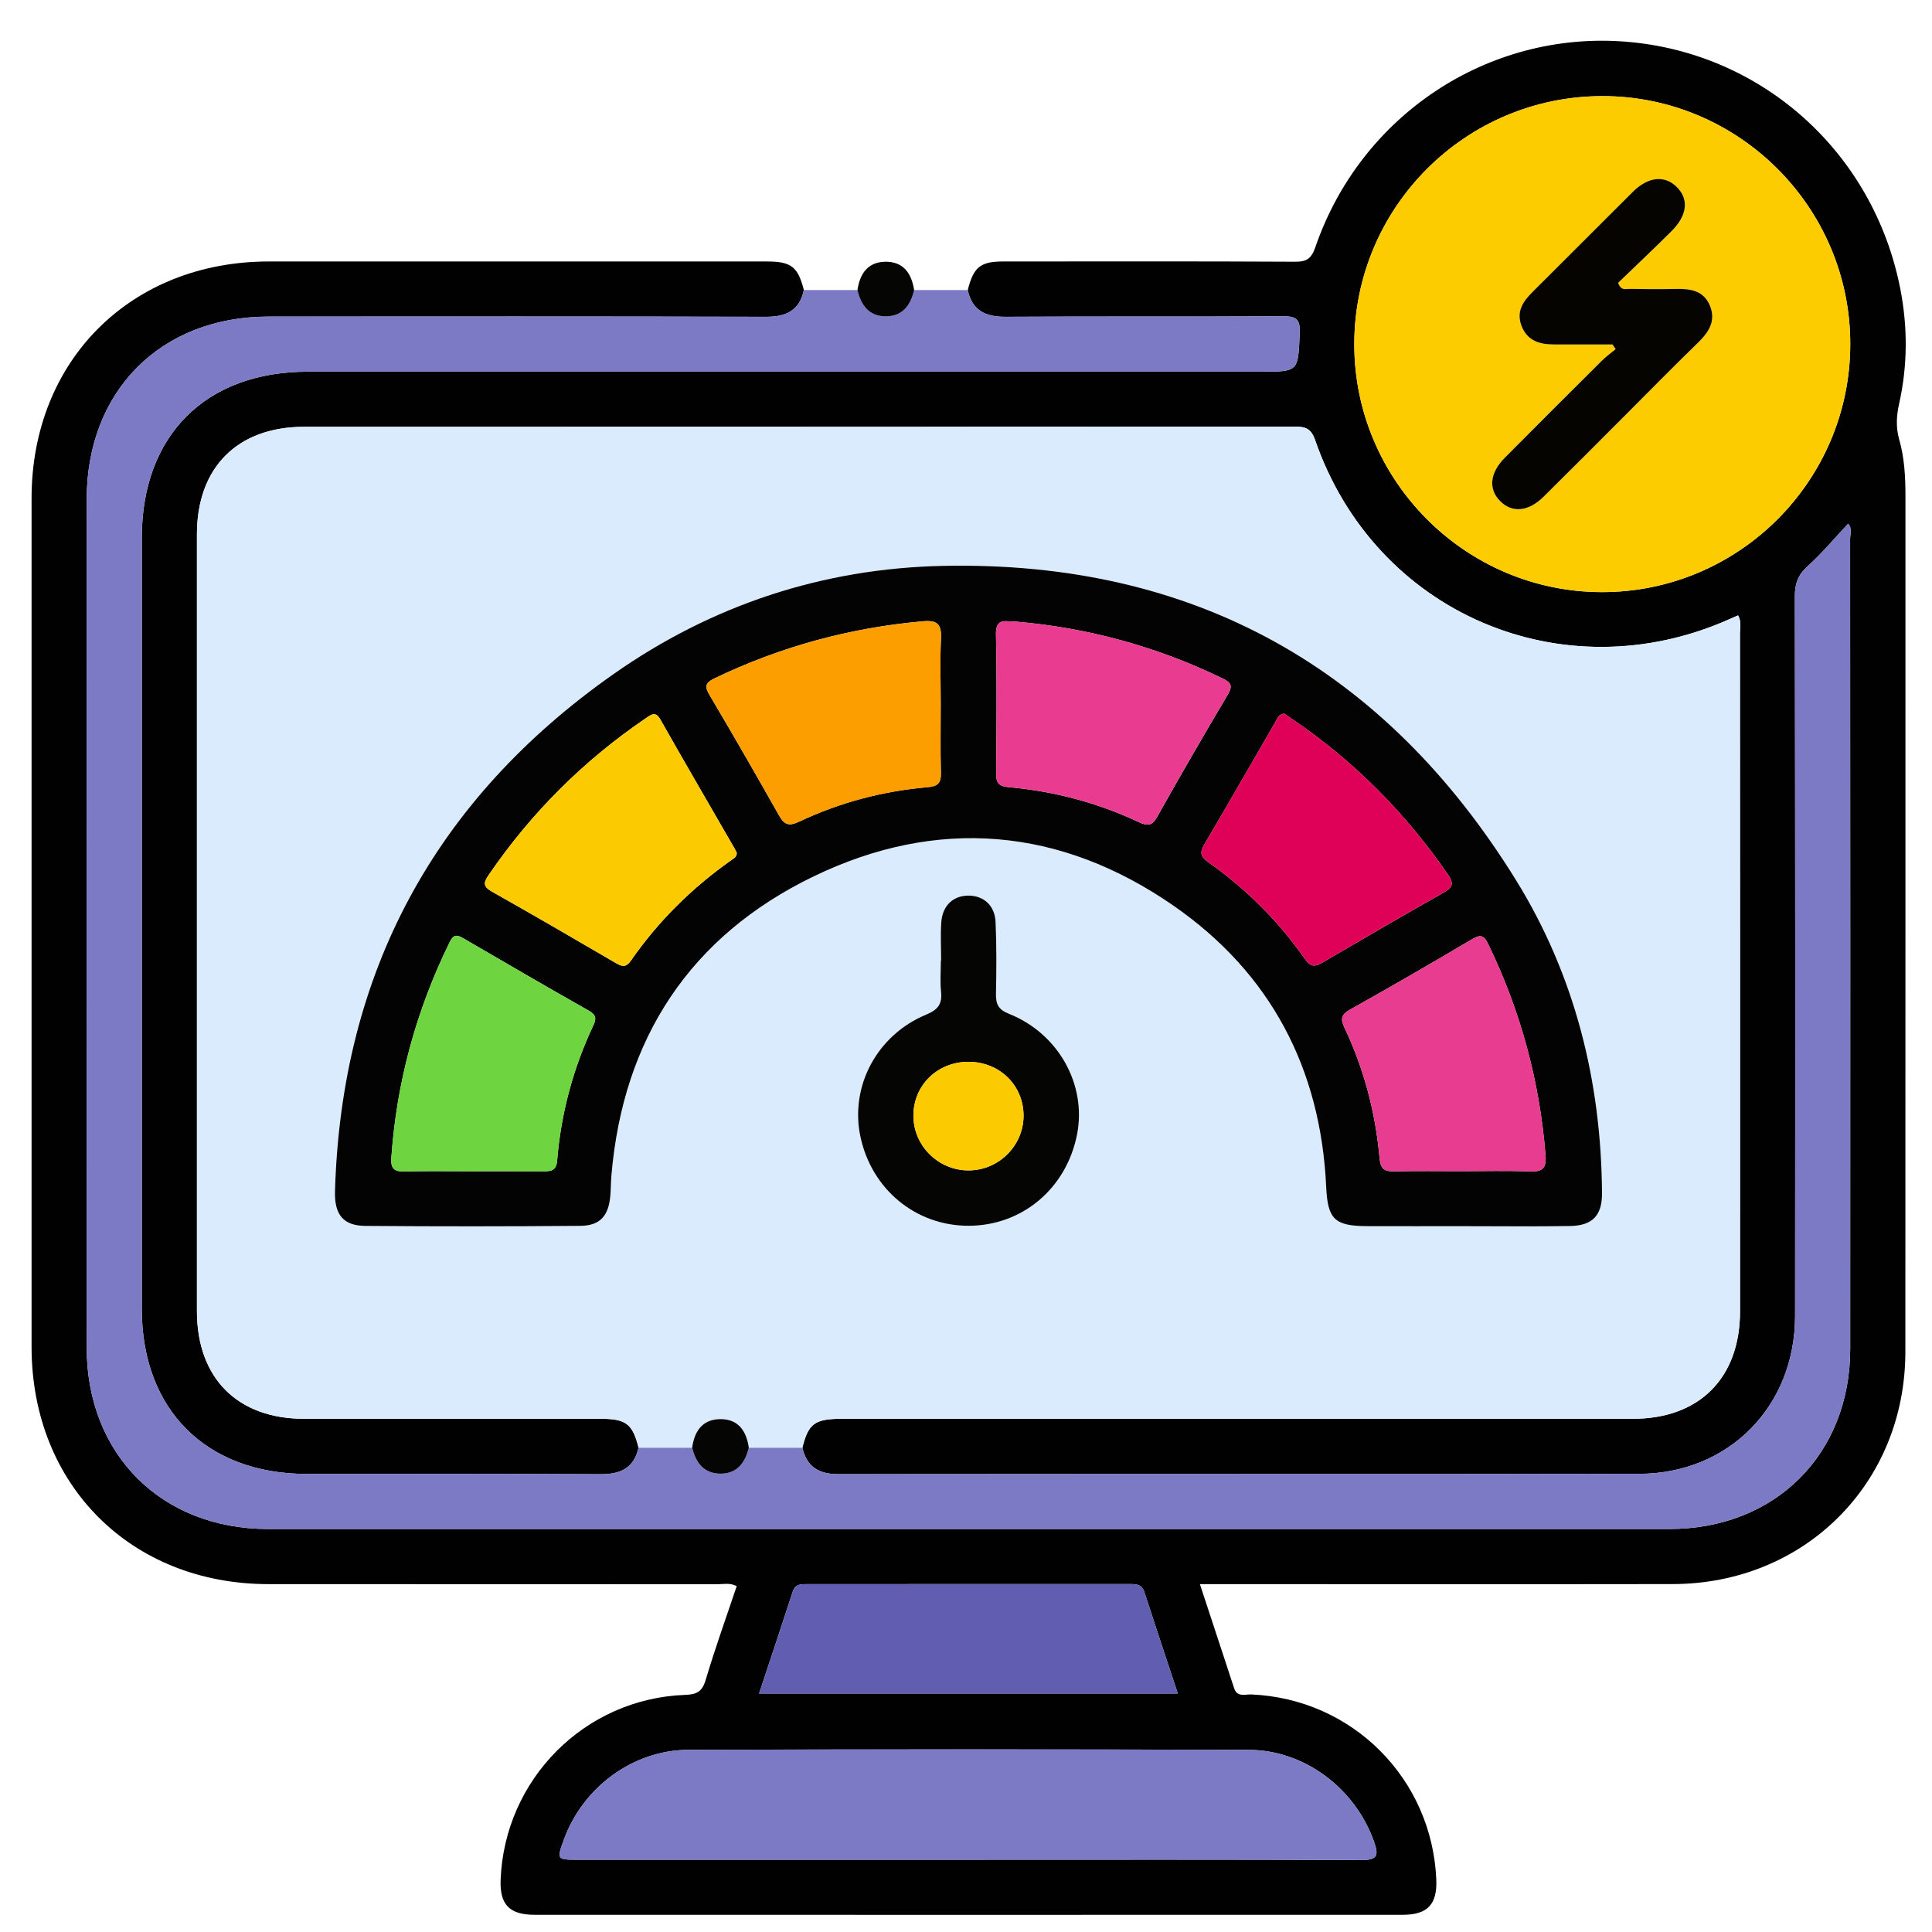 <?xml version="1.0" encoding="UTF-8"?>
<svg xmlns="http://www.w3.org/2000/svg" xmlns:xlink="http://www.w3.org/1999/xlink" version="1.1" id="Layer_1" x="0px" y="0px" width="85px" height="85px" viewBox="0 0 85 85" xml:space="preserve">
<g id="Layer_1_1_" display="none">
	<path display="inline" fill="#030303" d="M42.807,4.472c11.269,0,22.541,0.083,33.808-0.04c4.668-0.05,8.201,3.523,8.171,8.15   c-0.093,14.03-0.03,28.062-0.036,42.092c-0.001,3.911-2.402,6.93-6.115,7.725c-0.722,0.156-1.455,0.146-2.188,0.146   c-6.227,0.003-12.452,0.011-18.68-0.011c-0.636-0.004-0.883,0.113-0.861,0.82c0.055,1.887,0.041,3.774,0.005,5.662   c-0.011,0.575,0.123,0.764,0.731,0.756c2.534-0.035,5.071-0.043,7.605-0.002c2.023,0.033,3.799,0.73,5.179,2.27   c0.86,0.957,1.315,2.081,1.313,3.38c-0.004,1.269,0.003,2.536-0.002,3.806c-0.004,1.283-0.434,1.723-1.721,1.723   c-10.113,0.003-20.229,0-30.343,0c-7.945,0-15.89,0.002-23.835,0c-1.569,0-1.926-0.359-1.928-1.938c0-0.985,0-1.973,0-2.959   c0-3.25,1.911-5.522,5.111-6.137c1.094-0.208,2.189-0.146,3.286-0.152c1.888-0.013,3.776-0.036,5.662,0.015   c0.662,0.021,0.786-0.191,0.773-0.801c-0.04-1.859-0.05-3.723,0.003-5.578c0.021-0.731-0.233-0.865-0.905-0.863   c-6.311,0.023-12.622,0.006-18.933,0.018c-3.29,0.008-5.734-1.385-7.253-4.318c-0.511-0.986-0.75-2.061-0.75-3.174   c-0.003-14.37-0.021-28.738,0.01-43.105C0.925,7.689,4.33,4.485,8.742,4.481C20.098,4.464,31.452,4.472,42.807,4.472z    M74.936,42.17c-1.027,0.671-1.494,1.51-0.854,2.717c0.128,0.24,0.154,0.535,0.217,0.807c0.08,0.352,0.286,0.531,0.649,0.523   c1.06,0.271,2.118,0.547,3.18,0.819c1.106,0.296,2.214,0.595,3.322,0.888c0.353,0.094,0.618,0.137,0.601-0.416   c-0.041-1.316-0.031-2.638-0.002-3.955c0.01-0.432-0.166-0.585-0.546-0.673c-1.116-0.26-2.226-0.543-3.338-0.817   c-0.531-0.146-1.083-0.241-1.589-0.447C75.837,41.315,75.316,41.498,74.936,42.17z M80.848,39.854   c0.037,0.02,0.075,0.039,0.114,0.058c-0.017-0.042-0.034-0.083-0.051-0.125c-0.06-0.124-0.103-0.262-0.183-0.37   c-2.58-3.447-7.89-3.564-10.853-0.207c-0.59,0.668-1.183,0.963-2.062,0.733c-5.572-1.457-11.149-2.902-16.729-4.34   c-0.768-0.198-1.188-0.633-1.341-1.429c-0.646-3.31-3.31-5.64-6.655-5.796c-1.201-0.056-2.37,0.157-3.539,0.887   c1.757,0.452,3.354,0.897,4.969,1.264c0.905,0.206,1.41,0.689,1.625,1.59c0.287,1.202,0.631,2.391,0.979,3.577   c0.183,0.612,0.033,1.105-0.394,1.543c-0.94,0.97-1.887,1.936-2.826,2.907c-0.477,0.493-1.016,0.624-1.688,0.435   c-1.353-0.379-2.715-0.724-4.083-1.045c-0.324-0.076-0.655-0.3-1.094-0.127c0.127,0.184,0.211,0.325,0.315,0.45   c2.805,3.407,7.819,3.493,10.792,0.141c0.646-0.726,1.271-0.942,2.221-0.69c5.402,1.437,10.814,2.847,16.238,4.209   c1.008,0.254,1.539,0.721,1.733,1.756c0.356,1.889,1.433,3.345,3.024,4.4c2.127,1.416,5.152,1.555,6.932,0.338   c-0.248-0.279-0.609-0.27-0.923-0.354c-1.356-0.362-2.718-0.711-4.084-1.038c-0.698-0.168-1.144-0.552-1.333-1.251   c-0.338-1.247-0.7-2.488-1.039-3.734c-0.191-0.707-0.05-1.314,0.503-1.847c0.833-0.799,1.657-1.611,2.425-2.471   c0.641-0.716,1.328-0.907,2.258-0.643C77.672,39.123,79.232,39.597,80.848,39.854z M71.443,52.832   c-0.848-0.587-1.752-0.85-2.815-0.828c-3.257,0.059-6.517,0.061-9.772-0.003c-0.922-0.019-1.551,0.265-2.022,1.006   c-0.657,0.611-1.38,0.72-2.146,0.233c-1.453-0.924-2.764-0.811-4.408-0.139c-1.754,0.717-2.854,1.609-3.25,3.438   c-0.166,0.772-0.734,1.168-1.543,1.168c-1.771,0.002-3.542,0.002-5.314,0c-0.764-0.001-1.273-0.366-1.532-1.085   c-0.114-0.316-0.284-0.62-0.35-0.943c-0.254-1.254-0.949-2.021-2.247-2.209c-0.243-0.035-0.501-0.138-0.697-0.283   c-1.479-1.104-2.923-0.855-4.375,0.054c-0.766,0.479-1.487,0.379-2.144-0.234c-0.472-0.745-1.102-1.046-2.026-1.006   c-1.852,0.08-3.709,0.021-5.564,0.024c-4.58,0.009-9.161,0.021-13.741,0.031c-1.038-0.231-1.361-0.592-1.361-1.596   C6.129,37.644,6.128,24.824,6.136,12.005c0-1.399,0.862-2.254,2.25-2.313C8.583,9.683,8.78,9.688,8.977,9.688   c22.568,0,45.134,0,67.705,0c0.281,0,0.563-0.004,0.844,0.021c1.107,0.103,1.912,0.931,1.99,2.044   c0.021,0.281,0.01,0.563,0.01,0.845c0,7.241,0,14.481,0.008,21.722c0,0.31-0.146,0.677,0.283,0.877   c0.785,0.365,1.439,0.938,2.222,1.531c0-0.281,0-0.44,0-0.6c0-7.974,0.008-15.947-0.004-23.92c-0.005-2.98-2.066-5.029-5.06-5.03   c-22.767-0.006-45.531-0.006-68.294,0C5.654,7.181,3.618,9.25,3.61,12.293c-0.008,3.156-0.002,6.311-0.002,9.467   c0,10.96,0.006,21.92-0.006,32.879c-0.002,1.519,0.449,2.82,1.55,3.873c1.112,1.066,2.479,1.317,3.97,1.316   c22.455-0.014,44.911-0.01,67.366-0.01c0.31,0,0.619-0.004,0.93-0.021c2.211-0.107,4.032-1.611,4.475-3.794   c0.342-1.685,0.078-3.396,0.15-5.233C78.824,53.631,75.311,54.195,71.443,52.832z M74.945,34.031   c0.308,0.015,0.627-0.016,0.922,0.054c0.855,0.204,0.976-0.165,0.972-0.946c-0.034-6.354-0.019-12.709-0.019-19.064   c0-1.797,0-1.797-1.872-1.635c-0.169-0.015-0.335-0.044-0.503-0.044C52.814,12.394,31.182,12.397,9.55,12.38   c-0.608,0-0.729,0.175-0.728,0.75c0.017,11.802,0.02,23.604-0.006,35.405c-0.001,0.705,0.233,0.802,0.849,0.799   c4.844-0.021,9.689-0.012,14.534-0.012c0.269,0,0.537,0,0.967,0c-0.768-0.805-0.59-1.563-0.155-2.262   c0.853-1.365,0.727-2.57,0.132-4.112c-0.715-1.852-1.674-3.013-3.592-3.436c-0.753-0.166-1.068-0.736-1.059-1.518   c0.021-1.662,0.005-3.323,0.006-4.985c0.001-1.238,0.155-1.615,1.328-1.917c1.692-0.437,2.481-1.452,3.196-3.057   c0.773-1.735,0.805-3.118-0.13-4.655c-0.489-0.804-0.248-1.476,0.405-2.103c1.138-1.091,2.236-2.224,3.353-3.339   c0.917-0.916,1.249-1.059,2.363-0.427c1.477,0.838,2.726,0.743,4.346,0.105c1.782-0.702,2.845-1.629,3.262-3.439   c0.199-0.863,0.836-1.189,1.712-1.175c1.548,0.027,3.099,0.007,4.646,0.007c1.457,0,1.775,0.124,2.166,1.48   c0.442,1.54,1.338,2.305,2.832,2.987c1.822,0.833,3.312,0.928,4.961-0.115c0.65-0.41,1.287-0.222,1.828,0.331   c0.905,0.927,1.825,1.839,2.748,2.75c1.911,1.888,1.873,1.699,0.728,4.084c-0.419,0.874-0.572,1.615,0.011,2.481   c0.37,0.548,0.657,1.205,0.782,1.852c0.205,1.044,0.806,1.515,1.769,1.842c2.66,0.903,2.346,0.848,2.356,3.405   c0.004,0.758-0.247,1.707,0.112,2.224c0.393,0.564,1.434,0.473,2.181,0.703c0.024,0.008,0.053,0.018,0.079,0.028   c0.322,0.131,0.568,0.053,0.824-0.2C70.182,35.062,72.412,34.192,74.945,34.031z M28.872,35.802   c-0.384-7.415,5.85-14.176,13.27-14.392c7.521-0.219,13.526,4.876,14.538,12.356c0.051,0.375,0.184,0.542,0.524,0.628   c1.553,0.393,3.104,0.795,4.653,1.2c0.383,0.1,0.592,0.101,0.604-0.429c0.043-1.681,0.068-1.681-1.525-2.302   c-0.263-0.102-0.519-0.222-0.785-0.305c-0.649-0.203-1.035-0.629-1.196-1.291c-0.392-1.594-1.022-3.091-1.874-4.496   c-0.318-0.524-0.33-1.057-0.063-1.607c0.172-0.354,0.32-0.717,0.48-1.077c0.563-1.26,0.564-1.263-0.406-2.227   c-0.558-0.555-1.046-1.376-1.714-1.571c-0.721-0.211-1.489,0.494-2.226,0.823c-0.687,0.308-1.271,0.292-1.906-0.106   c-1.102-0.689-2.273-1.287-3.54-1.542c-1.326-0.268-2.115-0.93-2.392-2.239c-0.033-0.162-0.146-0.31-0.176-0.472   c-0.168-0.87-0.664-1.171-1.549-1.069c-0.859,0.099-1.88-0.213-2.564,0.152c-0.661,0.354-0.703,1.461-1.011,2.238   c-0.252,0.637-0.655,1.001-1.322,1.157c-0.987,0.23-1.962,0.541-2.853,1.019c-2.883,1.548-1.911,1.406-5.009,0.099   c-0.406-0.171-0.671-0.167-0.946,0.18c-0.173,0.219-0.398,0.397-0.594,0.6c-0.548,0.563-1.422,1.067-1.547,1.714   c-0.124,0.638,0.483,1.436,0.82,2.14c0.334,0.699,0.313,1.323-0.105,1.989c-0.673,1.076-1.271,2.223-1.501,3.464   c-0.261,1.414-1.067,2.091-2.37,2.493c-1.407,0.433-1.39,0.504-1.383,1.952c0.004,0.787-0.25,1.764,0.121,2.307   c0.369,0.541,1.362,0.688,2.107,0.931c0.758,0.247,1.151,0.742,1.317,1.491c0.232,1.047,0.506,2.131,1.123,2.981   c1.118,1.539,1.053,2.987,0.071,4.498c-0.367,0.563-0.319,1.021,0.257,1.407c0.137,0.093,0.237,0.24,0.362,0.354   c0.6,0.545,1.05,1.491,1.784,1.58c0.679,0.082,1.458-0.479,2.158-0.828c0.678-0.338,1.277-0.304,1.906,0.102   c0.806,0.52,1.659,1.056,2.582,1.216c2.109,0.36,3.345,1.505,3.743,3.588c0.078,0.408,0.328,0.521,0.729,0.511   c0.816-0.027,1.639-0.059,2.449,0.006c0.662,0.054,0.958-0.209,1.131-0.813c0.16-0.563,0.438-1.096,0.633-1.649   c0.193-0.557,0.563-0.904,1.122-1.039c1.653-0.396,3.199-1.056,4.654-1.928c0.474-0.281,0.938-0.295,1.45-0.103   c0.854,0.321,1.705,1.192,2.527,0.896c0.791-0.285,1.315-1.265,2.019-1.869c0.511-0.438,0.573-0.812,0.278-1.425   c-0.369-0.772-1.064-1.556-0.851-2.415c0.226-0.895-0.206-0.964-0.798-1.089c-0.305-0.063-0.619-0.103-0.898-0.224   c-0.559-0.242-0.869-0.075-1.246,0.408c-2.629,3.394-6.104,5.319-10.395,5.502C35.58,49.609,29.284,43.768,28.872,35.802z    M42.837,78.238c7.856,0,15.714,0.005,23.572-0.008c0.858-0.002,2.01,0.379,2.493-0.174c0.424-0.483,0.103-1.607,0.137-2.447   c0.041-0.998-0.413-1.729-1.189-2.289c-0.9-0.65-1.928-0.862-3.024-0.862c-14.673,0.005-29.345,0.004-44.017,0.004   c-0.226,0-0.451-0.002-0.675,0.017c-2.325,0.191-3.51,1.459-3.51,3.748c0,0.338,0.051,0.688-0.01,1.012   c-0.168,0.904,0.253,1.021,1.05,1.02C26.053,78.229,34.445,78.238,42.837,78.238z M42.756,69.755c3.547,0,7.096-0.009,10.645,0.011   c0.549,0.002,0.802-0.092,0.787-0.729c-0.043-1.913-0.039-3.83-0.004-5.743c0.012-0.62-0.238-0.761-0.791-0.76   c-7.098,0.01-14.191,0.011-21.29-0.005c-0.522,0-0.676,0.166-0.669,0.68c0.025,1.941,0.036,3.887-0.005,5.828   c-0.012,0.615,0.199,0.734,0.767,0.73C35.717,69.743,39.237,69.755,42.756,69.755z M51.479,42.481   c-0.918-0.495-1.563-0.34-2.375,0.355c-5.365,4.607-13.638,2.094-15.629-4.689c-0.187-0.637-0.344-1.272,0.176-1.829   c0.523-0.561,1.155-0.438,1.806-0.269c2.121,0.552,4.249,1.08,6.369,1.632c0.311,0.081,0.543,0.148,0.837-0.112   c1.762-1.557,1.749-1.543,1.166-3.745c-0.151-0.574-0.441-0.801-0.995-0.934c-2.103-0.508-4.196-1.057-6.287-1.612   c-1.507-0.4-1.809-1.489-0.745-2.606c4.949-5.192,13.729-3.345,16.174,3.403c0.073,0.211,0.139,0.427,0.207,0.641   c0.245,0.746,0.991,0.717,1.473,0.663c0.434-0.049,0.104-0.634,0.017-0.957c-1.271-4.605-5.249-7.93-9.894-8.291   c-4.811-0.374-9.317,2.3-11.229,6.659c-1.946,4.435-0.879,9.558,2.675,12.853C39.92,48.001,47.711,47.467,51.479,42.481z    M60.552,49.271c2.269,0,4.388,0,6.589,0c-0.58-0.953-1.072-1.862-1.316-2.875c-0.068-0.282-0.271-0.342-0.482-0.396   c-1.711-0.445-3.426-0.873-5.133-1.327c-0.516-0.136-0.563,0.084-0.402,0.468c0.282,0.672,0.576,1.338,0.896,1.994   C61.05,47.855,61.2,48.557,60.552,49.271z"></path>
	<path display="inline" fill="#D7EBFD" d="M74.945,34.031c-2.533,0.161-4.766,1.03-6.59,2.832c-0.256,0.253-0.502,0.332-0.824,0.2   c-0.026-0.011-0.053-0.02-0.079-0.028c-0.747-0.23-1.788-0.139-2.181-0.703c-0.359-0.518-0.108-1.466-0.112-2.224   c-0.013-2.558,0.304-2.502-2.357-3.405c-0.962-0.327-1.563-0.798-1.768-1.842c-0.125-0.647-0.412-1.304-0.782-1.852   c-0.583-0.867-0.43-1.607-0.011-2.481c1.147-2.385,1.186-2.196-0.728-4.084c-0.923-0.91-1.843-1.823-2.746-2.75   c-0.543-0.553-1.18-0.741-1.828-0.331c-1.651,1.042-3.141,0.947-4.961,0.115c-1.494-0.682-2.392-1.447-2.834-2.987   c-0.391-1.356-0.707-1.479-2.164-1.48c-1.551,0-3.101,0.021-4.647-0.007c-0.876-0.015-1.513,0.312-1.712,1.175   c-0.417,1.81-1.48,2.737-3.262,3.439c-1.62,0.638-2.869,0.733-4.346-0.105c-1.115-0.632-1.446-0.489-2.363,0.427   c-1.116,1.115-2.214,2.248-3.353,3.339c-0.653,0.627-0.895,1.298-0.405,2.103c0.935,1.538,0.903,2.92,0.13,4.655   c-0.714,1.604-1.503,2.62-3.196,3.057c-1.173,0.303-1.327,0.679-1.328,1.917c-0.001,1.662,0.014,3.324-0.006,4.985   c-0.009,0.782,0.305,1.352,1.059,1.518c1.918,0.422,2.877,1.584,3.592,3.436c0.595,1.542,0.721,2.747-0.132,4.112   c-0.435,0.696-0.613,1.457,0.155,2.262c-0.43,0-0.698,0-0.967,0c-4.844,0-9.689-0.012-14.534,0.012   c-0.616,0.003-0.85-0.094-0.849-0.799C8.843,36.733,8.84,24.931,8.823,13.129c0-0.575,0.12-0.75,0.728-0.75   c21.631,0.017,43.264,0.014,64.895,0.016c0.168,0,0.334,0.029,0.504,0.044C74.947,19.637,74.945,26.834,74.945,34.031z"></path>
	<path display="inline" fill="#E8EBED" d="M28.825,53.007c0.657,0.613,1.378,0.714,2.144,0.234c1.452-0.909,2.897-1.157,4.375-0.054   c0.196,0.146,0.455,0.248,0.697,0.283c1.298,0.188,1.993,0.955,2.247,2.209c0.065,0.323,0.236,0.627,0.35,0.943   c0.259,0.719,0.768,1.084,1.532,1.085c1.771,0.002,3.543,0.002,5.314,0c0.809,0,1.379-0.396,1.545-1.168   c0.394-1.829,1.494-2.724,3.248-3.438c1.646-0.672,2.957-0.785,4.408,0.139c0.766,0.484,1.486,0.378,2.146-0.233   c4.573,0.004,9.146,0.007,13.721,0.015c0.315,0,0.614-0.035,0.892-0.188c3.867,1.364,7.383,0.799,10.601-2.063   c-0.071,1.843,0.188,3.553-0.149,5.234c-0.441,2.182-2.265,3.686-4.476,3.794c-0.312,0.017-0.62,0.021-0.931,0.021   c-22.454,0-44.91-0.004-67.365,0.011c-1.49,0.001-2.858-0.25-3.97-1.315c-1.101-1.055-1.552-2.357-1.55-3.873   C3.615,43.68,3.608,32.72,3.608,21.76c0-3.156-0.006-6.311,0.002-9.467C3.618,9.25,5.654,7.181,8.678,7.18   c22.765-0.006,45.53-0.006,68.294,0c2.991,0,5.055,2.05,5.06,5.03c0.012,7.974,0.004,15.947,0.004,23.92c0,0.159,0,0.318,0,0.6   c-0.78-0.593-1.435-1.166-2.22-1.531c-0.433-0.2-0.285-0.567-0.285-0.877c-0.008-7.241-0.006-14.481-0.006-21.722   c0-0.282,0.009-0.564-0.012-0.845c-0.076-1.114-0.883-1.942-1.988-2.044c-0.28-0.026-0.563-0.021-0.846-0.021   c-22.568-0.001-45.137-0.001-67.705,0c-0.197,0-0.395-0.005-0.592,0.003c-1.388,0.059-2.249,0.914-2.25,2.313   c-0.005,12.818-0.004,25.638,0,38.457c0,1.004,0.324,1.362,1.361,1.596c-0.106,0.771,0.311,0.967,0.993,0.965   C15.267,53.011,22.046,53.011,28.825,53.007z"></path>
	<path display="inline" fill="#FBDD75" d="M28.872,35.802c0.413,7.966,6.708,13.808,14.671,13.474   c4.289-0.18,7.766-2.106,10.395-5.5c0.375-0.483,0.688-0.65,1.246-0.408c0.279,0.119,0.596,0.16,0.898,0.224   c0.592,0.125,1.021,0.194,0.798,1.091c-0.216,0.857,0.479,1.641,0.851,2.414c0.295,0.612,0.23,0.984-0.278,1.426   c-0.701,0.604-1.228,1.584-2.021,1.869c-0.822,0.295-1.674-0.576-2.524-0.897c-0.515-0.192-0.979-0.181-1.451,0.103   c-1.455,0.872-3.001,1.53-4.654,1.928c-0.563,0.136-0.929,0.482-1.12,1.037c-0.195,0.558-0.475,1.086-0.635,1.651   c-0.173,0.604-0.469,0.866-1.131,0.813c-0.813-0.063-1.633-0.035-2.449-0.008c-0.4,0.014-0.651-0.102-0.729-0.51   c-0.398-2.083-1.634-3.226-3.743-3.588c-0.923-0.16-1.776-0.695-2.582-1.216c-0.629-0.403-1.228-0.438-1.906-0.103   c-0.7,0.35-1.479,0.91-2.158,0.83c-0.734-0.09-1.184-1.035-1.784-1.58c-0.125-0.112-0.225-0.262-0.362-0.354   c-0.576-0.387-0.625-0.844-0.257-1.407c0.982-1.511,1.046-2.959-0.071-4.498c-0.617-0.851-0.891-1.934-1.123-2.981   c-0.166-0.749-0.559-1.244-1.317-1.491c-0.745-0.243-1.738-0.39-2.107-0.931c-0.371-0.543-0.116-1.521-0.121-2.307   c-0.007-1.448-0.024-1.519,1.383-1.952c1.303-0.402,2.109-1.079,2.37-2.493c0.23-1.242,0.828-2.389,1.501-3.464   c0.418-0.666,0.44-1.29,0.105-1.989c-0.337-0.704-0.944-1.502-0.82-2.14c0.125-0.647,0.999-1.151,1.547-1.714   c0.196-0.202,0.421-0.38,0.594-0.6c0.275-0.347,0.54-0.351,0.946-0.18c3.098,1.307,2.126,1.449,5.009-0.099   c0.891-0.478,1.866-0.789,2.853-1.019c0.667-0.155,1.07-0.52,1.322-1.157c0.308-0.777,0.35-1.885,1.011-2.238   c0.684-0.366,1.705-0.054,2.564-0.152c0.887-0.102,1.381,0.2,1.551,1.069c0.028,0.163,0.141,0.31,0.174,0.472   c0.274,1.309,1.063,1.971,2.392,2.239c1.265,0.255,2.44,0.853,3.54,1.542c0.636,0.398,1.223,0.414,1.906,0.106   c0.732-0.329,1.505-1.034,2.226-0.823c0.668,0.195,1.156,1.016,1.714,1.571c0.973,0.964,0.969,0.967,0.406,2.227   c-0.16,0.359-0.311,0.723-0.482,1.077c-0.268,0.551-0.256,1.083,0.063,1.607c0.851,1.404,1.481,2.901,1.874,4.496   c0.16,0.662,0.547,1.087,1.197,1.291c0.268,0.083,0.521,0.203,0.785,0.305c1.596,0.622,1.567,0.621,1.524,2.302   c-0.014,0.53-0.224,0.529-0.604,0.429c-1.549-0.404-3.102-0.807-4.652-1.2c-0.342-0.086-0.475-0.253-0.525-0.628   c-1.011-7.48-7.016-12.575-14.537-12.356C34.722,21.625,28.488,28.387,28.872,35.802z"></path>
	<path display="inline" fill="#EBEEF0" d="M42.837,78.238c-8.393,0-16.785-0.012-25.177,0.018c-0.797,0.002-1.218-0.113-1.05-1.018   c0.061-0.326,0.01-0.674,0.01-1.012c0-2.289,1.186-3.559,3.51-3.748c0.224-0.021,0.45-0.019,0.675-0.019   c14.672,0,29.345,0.001,44.017-0.004c1.099,0,2.123,0.212,3.025,0.862c0.775,0.561,1.229,1.289,1.188,2.287   c-0.034,0.842,0.287,1.965-0.138,2.447c-0.482,0.553-1.635,0.172-2.492,0.174C58.552,78.243,50.693,78.238,42.837,78.238z"></path>
	<path display="inline" fill="#817481" d="M80.846,39.855c-1.611-0.258-3.174-0.732-4.738-1.177   c-0.93-0.264-1.615-0.073-2.258,0.643c-0.768,0.86-1.592,1.672-2.425,2.471c-0.553,0.531-0.694,1.14-0.503,1.845   c0.339,1.248,0.701,2.489,1.039,3.736c0.189,0.7,0.635,1.083,1.333,1.251c1.366,0.327,2.728,0.676,4.084,1.038   c0.313,0.084,0.675,0.072,0.923,0.352c-1.779,1.219-4.805,1.08-6.932-0.336c-1.594-1.058-2.668-2.514-3.023-4.4   c-0.195-1.035-0.729-1.504-1.734-1.756c-5.424-1.363-10.836-2.772-16.238-4.209c-0.947-0.252-1.575-0.036-2.221,0.69   c-2.975,3.352-7.987,3.268-10.792-0.141c-0.104-0.125-0.188-0.266-0.315-0.45c0.438-0.173,0.77,0.052,1.094,0.127   c1.368,0.321,2.731,0.666,4.083,1.045c0.673,0.189,1.211,0.058,1.689-0.435c0.938-0.971,1.885-1.937,2.825-2.907   c0.427-0.438,0.572-0.932,0.394-1.543c-0.353-1.186-0.692-2.375-0.979-3.577c-0.215-0.901-0.719-1.385-1.625-1.59   c-1.614-0.367-3.21-0.813-4.968-1.264c1.169-0.73,2.338-0.943,3.539-0.887c3.346,0.157,6.012,2.487,6.655,5.796   c0.153,0.795,0.573,1.23,1.341,1.429c5.577,1.438,11.154,2.883,16.729,4.34c0.88,0.23,1.472-0.064,2.062-0.733   c2.964-3.358,8.271-3.24,10.853,0.207c0.08,0.108,0.123,0.246,0.183,0.37C80.891,39.81,80.867,39.832,80.846,39.855z"></path>
	<path display="inline" fill="#A499A4" d="M42.756,69.755c-3.52,0-7.04-0.012-10.56,0.013c-0.568,0.004-0.779-0.115-0.767-0.729   c0.041-1.94,0.03-3.888,0.005-5.828c-0.006-0.515,0.147-0.681,0.669-0.678c7.096,0.014,14.192,0.013,21.29,0.003   c0.553-0.001,0.803,0.14,0.791,0.76c-0.035,1.913-0.039,3.83,0.004,5.743c0.015,0.638-0.238,0.729-0.787,0.729   C49.854,69.746,46.305,69.755,42.756,69.755z"></path>
	<path display="inline" fill="#E7E9EB" d="M51.479,42.481c-3.768,4.985-11.559,5.52-16.256,1.162   c-3.554-3.294-4.621-8.417-2.675-12.854c1.912-4.359,6.421-7.033,11.229-6.659c4.646,0.361,8.623,3.686,9.895,8.291   c0.09,0.322,0.417,0.908-0.018,0.957c-0.479,0.054-1.227,0.083-1.473-0.663c-0.068-0.213-0.133-0.43-0.207-0.641   c-2.443-6.748-11.225-8.595-16.173-3.403c-1.064,1.117-0.762,2.207,0.745,2.606c2.091,0.555,4.184,1.104,6.287,1.612   c0.552,0.133,0.843,0.36,0.995,0.934c0.583,2.202,0.596,2.188-1.166,3.745c-0.294,0.26-0.526,0.193-0.837,0.112   c-2.121-0.553-4.248-1.081-6.369-1.632c-0.65-0.169-1.283-0.292-1.806,0.269c-0.52,0.556-0.363,1.191-0.176,1.829   c1.993,6.784,10.265,9.297,15.63,4.689C49.913,42.141,50.561,41.986,51.479,42.481z"></path>
	<path display="inline" fill="#C3E1FE" d="M74.945,34.031c0-7.197,0.002-14.394,0.003-21.591c1.872-0.162,1.872-0.162,1.872,1.635   c0,6.355-0.016,12.71,0.019,19.064c0.004,0.781-0.114,1.149-0.972,0.946C75.572,34.015,75.253,34.046,74.945,34.031z"></path>
	<path display="inline" fill="#D4E8FA" d="M60.552,49.271c0.648-0.715,0.498-1.416,0.147-2.139   c-0.318-0.654-0.612-1.322-0.896-1.994c-0.16-0.384-0.109-0.604,0.403-0.468c1.707,0.454,3.422,0.884,5.133,1.327   c0.212,0.057,0.414,0.113,0.481,0.396c0.246,1.013,0.738,1.922,1.318,2.875C64.939,49.271,62.82,49.271,60.552,49.271z"></path>
	<path display="inline" fill="#D2E4F3" d="M28.825,53.007c-6.779,0.004-13.559,0.004-20.338,0.017   c-0.683,0.002-1.099-0.193-0.993-0.965c4.58-0.012,9.161-0.022,13.741-0.033c1.855-0.004,3.712,0.058,5.564-0.022   C27.724,51.961,28.353,52.262,28.825,53.007z"></path>
	<path display="inline" fill="#E6E9EC" d="M78.164,42.063c1.111,0.274,2.223,0.557,3.338,0.817c0.38,0.088,0.557,0.242,0.546,0.673   c-0.03,1.317-0.039,2.639,0.002,3.955c0.019,0.553-0.248,0.51-0.601,0.416c-1.108-0.293-2.215-0.592-3.322-0.888   C78.141,45.379,78.15,43.721,78.164,42.063z"></path>
	<path display="inline" fill="#C2DFFB" d="M78.164,42.063c-0.014,1.658-0.023,3.315-0.037,4.974c-1.061-0.273-2.12-0.547-3.18-0.819   c-0.004-1.35-0.008-2.698-0.012-4.047c0.381-0.673,0.899-0.855,1.64-0.554C77.081,41.822,77.633,41.918,78.164,42.063z"></path>
	<path display="inline" fill="#D2E4F3" d="M71.443,52.832c-0.277,0.154-0.576,0.189-0.894,0.188   c-4.573-0.008-9.146-0.01-13.721-0.014c0.473-0.742,1.103-1.023,2.022-1.006c3.256,0.063,6.518,0.063,9.772,0.003   C69.691,51.982,70.598,52.245,71.443,52.832z"></path>
	<path display="inline" fill="#D3E6F8" d="M74.936,42.17c0.004,1.35,0.008,2.698,0.014,4.047c-0.363,0.008-0.569-0.174-0.649-0.523   c-0.063-0.271-0.089-0.564-0.217-0.807C73.441,43.682,73.906,42.841,74.936,42.17z"></path>
	<path display="inline" fill="#817481" d="M80.911,39.788c0.017,0.042,0.034,0.083,0.051,0.125c-0.039-0.02-0.077-0.039-0.114-0.058   C80.867,39.832,80.891,39.81,80.911,39.788z"></path>
</g>
<path fill-rule="evenodd" clip-rule="evenodd" fill="#010101" d="M42.577,12.762c0.255-1.009,0.551-1.257,1.555-1.258  c4.283-0.003,8.566-0.011,12.85,0.011c0.515,0.003,0.716-0.143,0.89-0.646c1.996-5.801,7.593-9.5,13.617-9.038  c6.022,0.462,10.941,4.867,12.116,10.876c0.329,1.682,0.324,3.374-0.051,5.054c-0.119,0.531-0.149,1.042,0.004,1.579  c0.231,0.807,0.274,1.641,0.274,2.479c-0.003,12.553,0.004,25.106-0.004,37.66c-0.005,5.788-4.438,10.207-10.24,10.214  c-6.895,0.011-13.792,0.002-20.797,0.002c0.514,1.564,1.009,3.074,1.507,4.583c0.133,0.404,0.485,0.26,0.753,0.271  c4.443,0.189,7.953,3.698,8.14,8.146c0.046,1.079-0.381,1.547-1.458,1.547c-12.743,0.004-25.485,0.004-38.228,0  c-1.092,0-1.52-0.455-1.48-1.529c0.168-4.432,3.699-7.988,8.123-8.145c0.502-0.019,0.744-0.138,0.898-0.653  c0.411-1.387,0.903-2.749,1.367-4.133c-0.306-0.157-0.6-0.082-0.879-0.082c-6.573-0.005-13.146-0.003-19.72-0.005  C5.755,69.693,1.39,65.322,1.389,59.26c-0.001-12.445-0.001-24.892,0-37.337c0.001-6.061,4.368-10.418,10.44-10.419  c7.301-0.002,14.601-0.001,21.901,0c1.084,0,1.374,0.229,1.637,1.259c-0.193,0.896-0.777,1.177-1.654,1.175  c-7.299-0.018-14.599-0.013-21.898-0.009c-4.743,0.002-8,3.273-8,8.034c-0.002,12.444-0.003,24.888,0,37.331  c0.001,4.691,3.285,7.975,7.979,7.976c20.551,0.003,41.103,0.003,61.653,0c4.652-0.001,7.952-3.284,7.954-7.92  c0.006-11.879,0.002-23.756-0.004-35.635c0-0.22,0.104-0.472-0.089-0.672c-0.596,0.635-1.147,1.297-1.78,1.869  c-0.421,0.379-0.562,0.764-0.562,1.322c0.017,10.558,0.02,21.117,0.01,31.675c-0.004,3.968-2.927,6.929-6.864,6.934  c-11.745,0.014-23.487,0.002-35.231,0.014c-0.856,0-1.388-0.322-1.58-1.166c0.261-1.051,0.549-1.268,1.71-1.268  c11.607-0.001,23.218,0,34.825-0.001c2.931-0.001,4.718-1.793,4.718-4.732c0.002-9.938,0.002-19.876-0.004-29.815  c0-0.253,0.076-0.521-0.082-0.799c-0.132,0.057-0.251,0.108-0.369,0.161c-7.349,3.284-15.606-0.265-18.238-7.869  c-0.188-0.546-0.454-0.597-0.925-0.597c-14.519,0.009-29.036,0.007-43.553,0.008c-2.936,0-4.719,1.787-4.719,4.726  c-0.001,11.394-0.001,22.787,0,34.179c0,2.947,1.78,4.736,4.709,4.738c4.363,0.004,8.727-0.001,13.09,0.001  c1.08,0.001,1.371,0.232,1.63,1.268c-0.199,0.895-0.785,1.172-1.66,1.168c-4.308-0.022-8.616-0.01-12.924-0.011  c-4.439-0.001-7.271-2.827-7.271-7.259c-0.001-11.308,0-22.617,0-33.926c0-4.5,2.806-7.31,7.298-7.31c13.975,0,27.95,0,41.924,0  c1.685,0,1.648-0.001,1.722-1.698c0.028-0.641-0.178-0.743-0.755-0.739c-4.066,0.023-8.133,0-12.198,0.022  C43.353,13.942,42.769,13.659,42.577,12.762z M81.404,15.127C81.4,9.132,76.514,4.239,70.521,4.229  c-6.035-0.01-10.941,4.891-10.938,10.923c0.004,5.993,4.893,10.889,10.883,10.899C76.496,26.062,81.408,21.155,81.404,15.127z   M42.52,81.819c5.787,0,11.573-0.013,17.359,0.015c0.737,0.003,0.787-0.204,0.567-0.822c-0.829-2.326-3.041-4.019-5.517-4.026  c-8.208-0.026-16.417-0.026-24.626-0.002c-2.448,0.008-4.649,1.641-5.49,3.94c-0.323,0.881-0.316,0.896,0.589,0.896  C31.108,81.82,36.814,81.819,42.52,81.819z M51.819,74.508c-0.501-1.515-0.994-2.986-1.472-4.464  c-0.109-0.336-0.347-0.351-0.631-0.351c-4.732,0.004-9.466,0.004-14.2,0.002c-0.276-0.001-0.528-0.01-0.64,0.334  c-0.479,1.477-0.973,2.949-1.479,4.479C39.562,74.508,45.653,74.508,51.819,74.508z"></path>
<path fill-rule="evenodd" clip-rule="evenodd" fill="#7D7AC5" d="M42.577,12.762c0.192,0.896,0.776,1.18,1.652,1.175  c4.065-0.022,8.132,0.001,12.198-0.022c0.577-0.003,0.783,0.099,0.755,0.739c-0.073,1.696-0.037,1.698-1.722,1.698  c-13.974,0-27.949,0-41.924,0c-4.492,0-7.297,2.811-7.298,7.31c0,11.309-0.001,22.618,0,33.926c0,4.432,2.832,7.258,7.271,7.259  c4.308,0.001,8.617-0.012,12.924,0.011c0.875,0.004,1.461-0.273,1.66-1.168c0.786,0,1.572,0,2.358,0  c0.157,0.662,0.514,1.146,1.246,1.146c0.733,0.001,1.087-0.485,1.247-1.146c0.786,0,1.572,0,2.357,0  c0.192,0.844,0.724,1.166,1.58,1.166c11.744-0.012,23.486,0,35.231-0.014c3.938-0.005,6.86-2.966,6.864-6.934  c0.01-10.559,0.007-21.117-0.01-31.675c0-0.558,0.141-0.942,0.562-1.322c0.633-0.572,1.185-1.234,1.78-1.869  c0.193,0.2,0.089,0.452,0.089,0.672c0.006,11.879,0.01,23.756,0.004,35.635c-0.002,4.636-3.302,7.919-7.954,7.92  c-20.551,0.003-41.102,0.003-61.653,0c-4.695-0.001-7.979-3.284-7.979-7.976c-0.004-12.443-0.003-24.887,0-37.331  c0.001-4.761,3.257-8.032,8-8.034c7.299-0.004,14.599-0.009,21.898,0.009c0.877,0.002,1.46-0.278,1.654-1.175  c0.786,0,1.572,0,2.358,0c0.154,0.668,0.511,1.154,1.247,1.154c0.736,0,1.092-0.487,1.247-1.154  C41.004,12.763,41.79,12.762,42.577,12.762z"></path>
<path fill-rule="evenodd" clip-rule="evenodd" fill="#050504" d="M40.218,12.763c-0.155,0.667-0.51,1.155-1.247,1.154  c-0.735,0-1.092-0.486-1.247-1.154c0.103-0.708,0.444-1.227,1.207-1.247C39.739,11.496,40.105,12.02,40.218,12.763z"></path>
<path fill-rule="evenodd" clip-rule="evenodd" fill="#DAEBFD" d="M30.452,63.689c-0.786,0-1.572,0-2.358,0  c-0.259-1.035-0.55-1.267-1.63-1.268c-4.364-0.002-8.727,0.003-13.09-0.001c-2.93-0.002-4.709-1.791-4.709-4.738  c-0.001-11.392-0.001-22.785,0-34.179c0-2.939,1.783-4.726,4.719-4.726c14.517-0.001,29.035,0.001,43.553-0.008  c0.471,0,0.737,0.051,0.925,0.597c2.632,7.604,10.89,11.153,18.238,7.869c0.118-0.053,0.237-0.104,0.369-0.161  c0.158,0.278,0.082,0.546,0.082,0.799c0.006,9.938,0.006,19.877,0.004,29.815c0,2.939-1.787,4.731-4.718,4.732  c-11.607,0.001-23.218,0-34.825,0.001c-1.161,0-1.449,0.217-1.71,1.268c-0.786,0-1.572,0-2.357,0  c-0.109-0.745-0.476-1.275-1.286-1.253C30.891,62.457,30.55,62.979,30.452,63.689z M64.373,53.946c1.562,0,3.125,0.02,4.687-0.006  c1.009-0.016,1.429-0.465,1.423-1.449c-0.032-4.922-1.197-9.583-3.776-13.757c-5.77-9.334-14.18-14.07-25.219-13.839  c-5.293,0.11-10.176,1.726-14.502,4.766c-7.854,5.52-11.965,13.117-12.247,22.742c-0.03,1.031,0.361,1.522,1.332,1.531  c3.151,0.026,6.304,0.024,9.456-0.002c0.869-0.006,1.245-0.432,1.325-1.31c0.027-0.294,0.021-0.592,0.047-0.886  c0.509-6.053,3.472-10.558,8.901-13.18c5.436-2.625,10.855-2.162,15.834,1.292c4.263,2.958,6.473,7.159,6.713,12.364  c0.065,1.438,0.374,1.73,1.823,1.733C61.571,53.95,62.971,53.947,64.373,53.946z M41.405,42.267c-0.004,0-0.009,0-0.013,0  c0,0.457-0.038,0.919,0.01,1.371c0.056,0.54-0.143,0.787-0.654,0.999c-2.17,0.9-3.361,3.156-2.896,5.363  c0.491,2.325,2.438,3.932,4.762,3.928c2.359-0.003,4.306-1.643,4.771-4.018c0.429-2.189-0.816-4.441-3-5.31  c-0.476-0.189-0.577-0.437-0.567-0.891c0.021-1.05,0.029-2.102-0.018-3.15c-0.033-0.728-0.531-1.16-1.198-1.157  c-0.667,0.003-1.137,0.435-1.19,1.168C41.374,41.133,41.405,41.701,41.405,42.267z"></path>
<path fill-rule="evenodd" clip-rule="evenodd" fill="#FCCB00" d="M81.404,15.127c0.004,6.028-4.908,10.934-10.938,10.923  c-5.99-0.01-10.879-4.906-10.883-10.899C59.579,9.119,64.485,4.219,70.521,4.229C76.514,4.239,81.4,9.132,81.404,15.127z   M70.945,15.154c0.046,0.07,0.092,0.139,0.139,0.209c-0.201,0.167-0.415,0.319-0.6,0.502c-1.431,1.423-2.86,2.849-4.283,4.282  c-0.66,0.666-0.725,1.382-0.193,1.909c0.531,0.525,1.241,0.456,1.913-0.208c1.147-1.136,2.287-2.28,3.429-3.422  c1.123-1.123,2.235-2.257,3.373-3.364c0.484-0.471,0.788-0.973,0.493-1.644c-0.287-0.652-0.875-0.716-1.497-0.703  c-0.673,0.014-1.346,0.01-2.019-0.002c-0.165-0.003-0.389,0.094-0.506-0.27c0.76-0.732,1.562-1.488,2.341-2.264  c0.713-0.709,0.78-1.428,0.22-1.967c-0.53-0.509-1.247-0.432-1.916,0.23c-1.47,1.46-2.931,2.932-4.4,4.393  c-0.423,0.42-0.741,0.86-0.5,1.497c0.252,0.664,0.793,0.824,1.426,0.824C69.225,15.154,70.085,15.154,70.945,15.154z"></path>
<path fill-rule="evenodd" clip-rule="evenodd" fill="#7D7AC5" d="M42.52,81.819c-5.706,0-11.412,0.001-17.118,0  c-0.905,0-0.912-0.015-0.589-0.896c0.841-2.3,3.042-3.933,5.49-3.94c8.209-0.024,16.418-0.024,24.626,0.002  c2.476,0.008,4.688,1.7,5.517,4.026c0.22,0.618,0.17,0.825-0.567,0.822C54.093,81.807,48.307,81.819,42.52,81.819z"></path>
<path fill-rule="evenodd" clip-rule="evenodd" fill="#615EB1" d="M51.819,74.508c-6.166,0-12.257,0-18.421,0  c0.506-1.529,1-3.002,1.479-4.479c0.111-0.344,0.363-0.335,0.64-0.334c4.734,0.002,9.468,0.002,14.2-0.002  c0.284,0,0.521,0.015,0.631,0.351C50.825,71.521,51.318,72.993,51.819,74.508z"></path>
<path fill-rule="evenodd" clip-rule="evenodd" fill="#050504" d="M30.452,63.689c0.099-0.711,0.439-1.232,1.207-1.253  c0.811-0.022,1.177,0.508,1.286,1.253c-0.159,0.661-0.513,1.147-1.247,1.146C30.966,64.835,30.609,64.352,30.452,63.689z"></path>
<path fill-rule="evenodd" clip-rule="evenodd" fill="#040303" d="M64.373,53.947c-1.402,0-2.802,0.003-4.204-0.001  c-1.449-0.003-1.758-0.296-1.823-1.733c-0.24-5.205-2.45-9.406-6.713-12.364c-4.979-3.453-10.398-3.917-15.834-1.292  c-5.429,2.622-8.392,7.127-8.901,13.18c-0.025,0.294-0.02,0.592-0.047,0.886c-0.08,0.878-0.456,1.304-1.325,1.31  c-3.152,0.026-6.305,0.028-9.456,0.002c-0.971-0.009-1.362-0.5-1.332-1.531c0.282-9.625,4.393-17.222,12.247-22.742  c4.326-3.041,9.209-4.656,14.502-4.766c11.039-0.231,19.449,4.504,25.219,13.839c2.579,4.174,3.744,8.835,3.776,13.757  c0.006,0.984-0.414,1.434-1.423,1.449C67.498,53.966,65.935,53.946,64.373,53.947z M20.782,51.531c1.049,0,2.098-0.003,3.147,0.002  c0.33,0.002,0.548-0.048,0.582-0.466c0.17-2.08,0.704-4.068,1.595-5.957c0.135-0.286,0.125-0.459-0.188-0.637  c-1.846-1.046-3.681-2.112-5.515-3.181c-0.272-0.158-0.438-0.21-0.614,0.148c-1.475,3.001-2.34,6.163-2.572,9.5  c-0.033,0.47,0.122,0.612,0.58,0.6C18.792,51.514,19.787,51.532,20.782,51.531z M64.315,51.527c0.996,0,1.991-0.029,2.985,0.013  c0.563,0.021,0.744-0.138,0.697-0.72c-0.258-3.251-1.096-6.338-2.516-9.273c-0.181-0.374-0.322-0.458-0.705-0.232  c-1.779,1.054-3.569,2.091-5.375,3.1c-0.404,0.226-0.43,0.419-0.246,0.808c0.859,1.813,1.361,3.73,1.54,5.726  c0.041,0.457,0.194,0.597,0.633,0.586C62.324,51.512,63.319,51.527,64.315,51.527z M56.499,31.394  c-0.248,0.036-0.309,0.233-0.396,0.387c-1.041,1.792-2.066,3.592-3.121,5.375c-0.216,0.364-0.148,0.545,0.179,0.776  c1.665,1.175,3.091,2.598,4.257,4.27c0.255,0.366,0.461,0.324,0.786,0.134c1.765-1.033,3.533-2.059,5.312-3.068  c0.385-0.219,0.469-0.385,0.189-0.79c-1.854-2.694-4.112-4.974-6.814-6.815C56.757,31.571,56.625,31.48,56.499,31.394z   M32.413,37.518c-0.028-0.056-0.061-0.129-0.101-0.198c-1.087-1.886-2.184-3.767-3.256-5.661c-0.212-0.375-0.392-0.229-0.629-0.068  c-2.749,1.866-5.057,4.169-6.933,6.913c-0.239,0.35-0.23,0.51,0.156,0.728c1.826,1.029,3.638,2.083,5.448,3.14  c0.272,0.159,0.445,0.199,0.657-0.104c1.209-1.742,2.695-3.21,4.428-4.431C32.286,37.762,32.422,37.703,32.413,37.518z   M41.387,30.944c0-0.94-0.033-1.883,0.011-2.822c0.029-0.606-0.103-0.85-0.782-0.79c-3.217,0.284-6.273,1.115-9.184,2.513  c-0.453,0.218-0.414,0.399-0.193,0.771c1.024,1.732,2.03,3.477,3.018,5.23c0.235,0.417,0.414,0.535,0.907,0.301  c1.784-0.844,3.678-1.344,5.646-1.514c0.456-0.039,0.597-0.184,0.585-0.628C41.37,32.987,41.387,31.966,41.387,30.944z M44.7,27.349  c-0.438,0.005-0.897-0.196-0.882,0.562c0.045,2.045,0.023,4.092,0.01,6.138c-0.004,0.408,0.129,0.546,0.548,0.583  c1.998,0.177,3.915,0.685,5.732,1.539c0.387,0.182,0.581,0.163,0.808-0.241c1.011-1.806,2.05-3.598,3.106-5.378  c0.232-0.393,0.124-0.528-0.238-0.705C50.896,28.445,47.856,27.619,44.7,27.349z"></path>
<path fill-rule="evenodd" clip-rule="evenodd" fill="#050504" d="M41.405,42.267c0-0.566-0.032-1.133,0.008-1.696  c0.053-0.733,0.523-1.165,1.19-1.168c0.667-0.002,1.165,0.429,1.198,1.157c0.047,1.048,0.039,2.101,0.018,3.15  c-0.01,0.454,0.092,0.701,0.567,0.891c2.184,0.868,3.429,3.12,3,5.31c-0.465,2.375-2.412,4.015-4.771,4.018  c-2.325,0.004-4.271-1.603-4.762-3.928c-0.465-2.207,0.726-4.463,2.896-5.363c0.511-0.212,0.71-0.459,0.654-0.999  c-0.047-0.452-0.01-0.914-0.01-1.371C41.396,42.267,41.401,42.267,41.405,42.267z M42.609,46.715c-1.367,0-2.424,1.035-2.423,2.371  c0.001,1.322,1.093,2.407,2.423,2.407s2.421-1.085,2.423-2.407C45.033,47.749,43.978,46.716,42.609,46.715z"></path>
<path fill-rule="evenodd" clip-rule="evenodd" fill="#050400" d="M70.945,15.154c-0.86,0-1.721,0-2.581,0  c-0.633,0-1.174-0.16-1.426-0.824c-0.241-0.637,0.077-1.077,0.5-1.497c1.47-1.461,2.931-2.933,4.4-4.393  c0.669-0.663,1.386-0.74,1.916-0.23c0.561,0.54,0.493,1.258-0.22,1.967c-0.779,0.776-1.581,1.532-2.341,2.264  c0.117,0.364,0.341,0.267,0.506,0.27c0.673,0.012,1.346,0.016,2.019,0.002c0.622-0.013,1.21,0.051,1.497,0.703  c0.295,0.67-0.009,1.172-0.493,1.644c-1.138,1.107-2.25,2.241-3.373,3.364c-1.142,1.142-2.281,2.287-3.429,3.422  c-0.672,0.665-1.382,0.734-1.913,0.208c-0.531-0.526-0.467-1.243,0.193-1.909c1.423-1.433,2.853-2.859,4.283-4.282  c0.185-0.183,0.398-0.335,0.6-0.502C71.037,15.293,70.991,15.224,70.945,15.154z"></path>
<path fill-rule="evenodd" clip-rule="evenodd" fill="#6ED43F" d="M20.782,51.532c-0.995,0-1.99-0.019-2.985,0.009  c-0.458,0.013-0.612-0.13-0.58-0.6c0.232-3.338,1.098-6.499,2.572-9.5c0.176-0.358,0.342-0.307,0.614-0.148  c1.834,1.069,3.669,2.135,5.515,3.181c0.313,0.178,0.323,0.351,0.188,0.637c-0.891,1.889-1.425,3.877-1.595,5.957  c-0.034,0.418-0.252,0.468-0.582,0.466C22.879,51.528,21.831,51.531,20.782,51.532z"></path>
<path fill-rule="evenodd" clip-rule="evenodd" fill="#E83C90" d="M64.315,51.527c-0.996,0-1.991-0.016-2.986,0.007  c-0.438,0.011-0.592-0.129-0.633-0.586c-0.179-1.995-0.681-3.912-1.54-5.726c-0.184-0.389-0.158-0.582,0.246-0.808  c1.806-1.009,3.596-2.046,5.375-3.1c0.383-0.226,0.524-0.142,0.705,0.232c1.42,2.935,2.258,6.022,2.516,9.273  c0.047,0.582-0.135,0.741-0.697,0.72C66.307,51.498,65.312,51.527,64.315,51.527z"></path>
<path fill-rule="evenodd" clip-rule="evenodd" fill="#DF0058" d="M56.499,31.394c0.126,0.087,0.258,0.178,0.391,0.268  c2.702,1.841,4.961,4.121,6.814,6.815c0.279,0.405,0.195,0.571-0.189,0.79c-1.778,1.01-3.547,2.035-5.312,3.068  c-0.325,0.19-0.531,0.232-0.786-0.134c-1.166-1.672-2.592-3.094-4.257-4.27c-0.327-0.231-0.395-0.412-0.179-0.776  c1.055-1.783,2.08-3.583,3.121-5.375C56.19,31.627,56.251,31.429,56.499,31.394z"></path>
<path fill-rule="evenodd" clip-rule="evenodd" fill="#FBCA00" d="M32.413,37.518c0.009,0.185-0.126,0.245-0.231,0.318  c-1.733,1.221-3.219,2.689-4.428,4.431c-0.212,0.304-0.384,0.264-0.657,0.104c-1.81-1.057-3.622-2.111-5.448-3.14  c-0.386-0.218-0.395-0.378-0.156-0.728c1.876-2.744,4.185-5.047,6.933-6.913c0.237-0.161,0.417-0.308,0.629,0.068  c1.073,1.894,2.169,3.775,3.256,5.661C32.352,37.388,32.384,37.461,32.413,37.518z"></path>
<path fill-rule="evenodd" clip-rule="evenodd" fill="#FC9D00" d="M41.387,30.944c0,1.021-0.018,2.043,0.008,3.063  c0.011,0.444-0.129,0.589-0.585,0.628c-1.967,0.17-3.861,0.67-5.646,1.514c-0.493,0.233-0.672,0.116-0.907-0.301  c-0.988-1.754-1.993-3.499-3.018-5.23c-0.221-0.372-0.26-0.554,0.193-0.771c2.91-1.398,5.967-2.229,9.184-2.513  c0.68-0.06,0.811,0.184,0.782,0.79C41.354,29.061,41.387,30.004,41.387,30.944z"></path>
<path fill-rule="evenodd" clip-rule="evenodd" fill="#E93C91" d="M44.7,27.349c3.156,0.27,6.196,1.097,9.084,2.498  c0.362,0.176,0.471,0.312,0.238,0.705c-1.057,1.78-2.096,3.572-3.106,5.378c-0.227,0.404-0.421,0.423-0.808,0.241  c-1.817-0.854-3.734-1.362-5.732-1.539c-0.419-0.037-0.552-0.175-0.548-0.583c0.014-2.046,0.035-4.093-0.01-6.138  C43.803,27.152,44.262,27.354,44.7,27.349z"></path>
<path fill-rule="evenodd" clip-rule="evenodd" fill="#FBCA00" d="M42.609,46.715c1.368,0.001,2.424,1.034,2.423,2.371  c-0.002,1.322-1.093,2.407-2.423,2.407s-2.422-1.085-2.423-2.407C40.185,47.75,41.243,46.715,42.609,46.715z"></path>
</svg>
